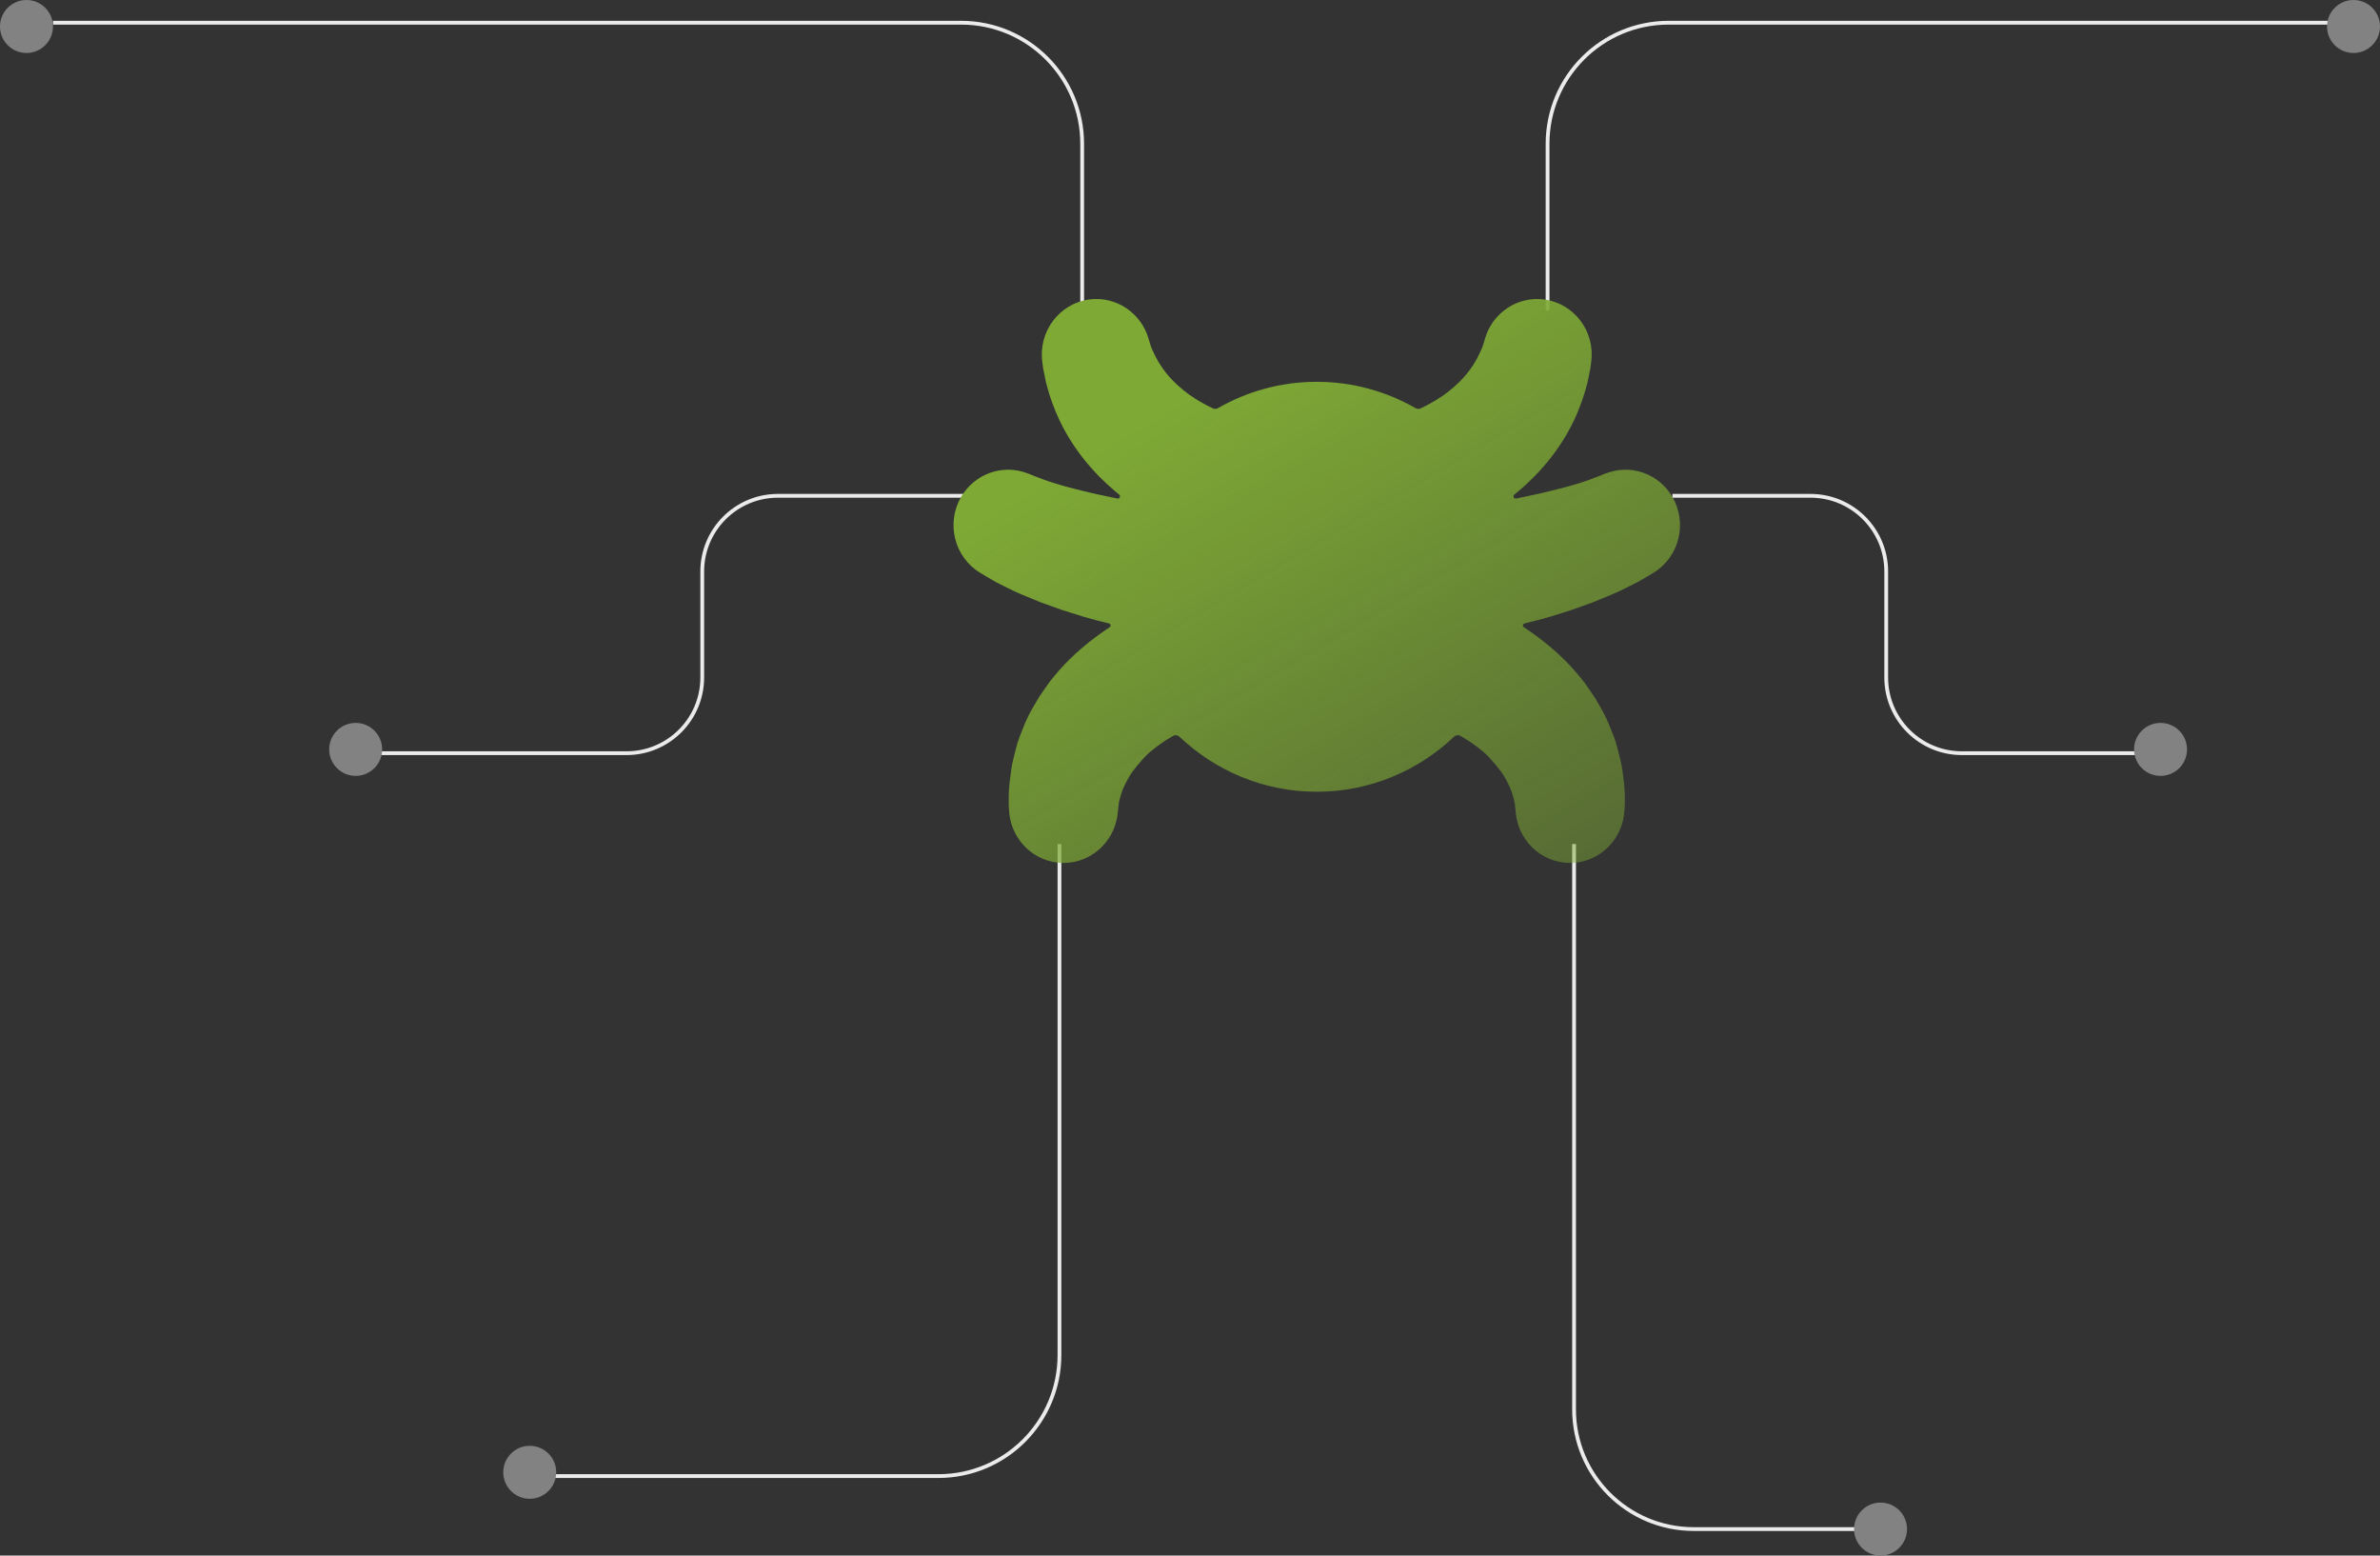 <?xml version="1.0" encoding="UTF-8"?> <svg xmlns="http://www.w3.org/2000/svg" width="629" height="411" viewBox="0 0 629 411" fill="none"><rect x="0" y="0" width="629" height="411" fill="#333333" stroke="none"/> <path opacity="0.9" d="M14 6H179.781H254C271.673 6 286 20.327 286 38V82" stroke="white"></path> <path opacity="0.9" d="M621 6H491.788H441C423.327 6 409 20.327 409 38V82" stroke="white"></path> <path opacity="0.9" d="M141 390H225.719H248C265.673 390 280 375.673 280 358V223" stroke="white"></path> <path opacity="0.9" d="M497 404H447.631V404C430.162 404 416 389.838 416 372.369V223" stroke="white"></path> <path opacity="0.9" d="M442 131H478.5C489.546 131 498.5 139.954 498.5 151V179C498.5 190.046 507.454 199 518.5 199H572" stroke="white"></path> <path opacity="0.9" d="M256 131H205.592C194.547 131 185.592 139.954 185.592 151V179C185.592 190.046 176.638 199 165.592 199H94" stroke="white"></path> <path d="M442 131.308C438.379 125.061 430.894 122.552 424.447 125.068C424.435 125.073 424.423 125.075 424.411 125.075C424.398 125.075 424.387 125.077 424.375 125.081C424.131 125.18 421.134 126.385 419.951 126.792C418.737 127.217 418.737 127.236 417.466 127.622C416.175 128.027 414.582 128.49 413.424 128.799C412.267 129.089 412.324 129.069 411.432 129.301C410.54 129.532 407.808 130.208 407.011 130.381C406.233 130.555 402.893 131.269 402.02 131.443C401.584 131.539 401.148 131.616 400.692 131.713C400.099 131.852 399.751 131.044 400.224 130.661C400.601 130.357 400.972 130.051 401.337 129.745C401.831 129.339 402.305 128.915 402.779 128.49C403.007 128.297 403.235 128.085 403.481 127.873C403.709 127.661 403.937 127.448 404.146 127.217C404.601 126.792 405.037 126.368 405.474 125.924C405.91 125.499 406.328 125.036 406.745 124.592C410.028 121.042 412.665 117.298 414.62 113.728C416.593 110.159 417.845 106.801 418.718 104.042C418.927 103.328 419.515 101.244 419.553 101.089C419.629 100.761 420.293 97.442 420.312 97.307C420.448 96.304 420.523 95.735 420.537 95.628C420.539 95.615 420.54 95.603 420.54 95.59C421.602 87.582 416.062 80.21 408.168 79.13C401.045 78.166 394.452 82.665 392.467 89.439C392.46 89.462 392.455 89.484 392.449 89.506C392.413 89.649 392.26 90.245 391.964 91.132C391.641 92.136 391.338 92.715 390.863 93.699C390.427 94.663 389.573 96.169 388.567 97.577C387.543 98.986 386.233 100.491 384.526 101.996C383.71 102.768 382.723 103.501 381.718 104.273C380.636 104.987 379.535 105.759 378.264 106.434C377.377 106.957 376.425 107.441 375.42 107.907C375.004 108.1 374.52 108.07 374.122 107.841C366.409 103.418 357.492 100.877 348 100.877C338.507 100.877 329.59 103.418 321.878 107.841C321.48 108.07 320.996 108.1 320.579 107.907C319.574 107.441 318.623 106.957 317.735 106.434C316.464 105.759 315.363 104.987 314.301 104.273C313.276 103.501 312.308 102.768 311.474 101.996C309.785 100.491 308.457 98.986 307.451 97.577C306.426 96.169 305.591 94.663 305.136 93.699C304.662 92.715 304.358 92.136 304.035 91.132C303.74 90.197 303.572 89.584 303.546 89.487C303.543 89.477 303.541 89.468 303.538 89.459C301.56 82.674 294.961 78.165 287.831 79.13C279.957 80.21 274.416 87.582 275.46 95.59C275.46 95.603 275.46 95.615 275.462 95.628C275.476 95.735 275.551 96.304 275.687 97.307C275.706 97.442 276.37 100.761 276.446 101.089C276.503 101.244 277.073 103.328 277.281 104.042C278.154 106.801 279.425 110.159 281.38 113.728C283.334 117.298 285.972 121.042 289.273 124.592C289.672 125.036 290.089 125.499 290.526 125.924C290.962 126.368 291.398 126.792 291.854 127.217C292.081 127.448 292.309 127.661 292.537 127.873C292.765 128.085 292.992 128.297 293.239 128.49C293.713 128.915 294.188 129.339 294.662 129.745C295.025 130.049 295.397 130.353 295.774 130.656C296.253 131.039 295.907 131.844 295.307 131.713C294.852 131.616 294.415 131.539 293.979 131.443C293.106 131.269 289.767 130.555 288.989 130.381C288.192 130.208 285.478 129.532 284.568 129.301C283.676 129.069 283.733 129.089 282.594 128.799C281.437 128.49 279.824 128.027 278.553 127.622C277.262 127.236 277.281 127.217 276.048 126.792C274.852 126.381 271.8 125.152 271.616 125.078C271.611 125.076 271.605 125.075 271.598 125.075C271.592 125.075 271.586 125.074 271.58 125.071C265.131 122.549 257.641 125.058 253.999 131.308C249.959 138.272 252.234 147.261 259.098 151.373C259.102 151.375 259.105 151.377 259.108 151.379C259.166 151.414 259.73 151.758 260.735 152.36C261.286 152.688 263.012 153.692 263.088 153.73C263.202 153.788 264.018 154.213 264.303 154.348C264.891 154.637 265.498 154.946 266.143 155.274C266.485 155.428 268.003 156.181 268.173 156.258C268.857 156.548 269.54 156.856 270.28 157.184C271.001 157.493 274.169 158.805 275.023 159.133C275.877 159.461 279.482 160.754 280.431 161.082C280.905 161.256 285.402 162.665 286.446 162.973C286.977 163.128 289.102 163.707 289.653 163.861C290.314 164.026 291.898 164.425 293.119 164.732C293.575 164.847 293.673 165.459 293.277 165.714C288.097 169.129 283.41 173.066 279.577 177.504C278.647 178.642 277.699 179.704 276.883 180.881C276.465 181.46 274.871 183.756 274.511 184.335C274.321 184.624 272.803 187.249 272.481 187.827C271.836 188.966 271.323 190.162 270.811 191.281C270.678 191.571 269.691 194.099 269.483 194.639C269.065 195.739 268.8 196.53 268.477 197.862C268.154 199.174 267.851 200.37 267.737 200.853C267.642 201.335 267.452 201.953 267.32 202.937C267.174 203.878 266.821 206.794 266.79 207.048C266.789 207.062 266.788 207.072 266.787 207.085C266.728 207.711 266.58 209.02 266.58 211.369C266.58 213.416 266.649 213.853 266.669 213.937C266.672 213.949 266.674 213.962 266.674 213.974C266.959 221.075 272.31 227.077 279.463 227.906C287.354 228.813 294.486 223.029 295.382 215.006C295.383 215 295.383 214.995 295.384 214.989C295.397 214.853 295.578 213.033 295.706 212.16C295.8 211.466 296.085 210.559 296.408 209.478C296.73 208.417 297.527 206.738 298.533 205.04C299.538 203.342 301.929 200.621 302.84 199.695C303.77 198.769 304.965 197.842 305.25 197.611C305.553 197.379 306.597 196.627 307.128 196.241C307.641 195.855 308.305 195.488 309.216 194.909C309.401 194.787 309.692 194.614 310.055 194.413C310.591 194.114 311.256 194.218 311.701 194.64C321.21 203.655 333.965 209.189 348 209.189C362.034 209.189 374.789 203.655 384.298 194.64C384.743 194.218 385.409 194.114 385.945 194.413C386.307 194.614 386.598 194.787 386.784 194.909C387.714 195.488 388.359 195.855 388.89 196.241C389.402 196.627 390.465 197.379 390.749 197.611C391.034 197.842 392.248 198.769 393.159 199.695C394.089 200.621 396.461 203.342 397.485 205.04C398.491 206.738 399.269 208.417 399.592 209.478C399.933 210.559 400.199 211.466 400.313 212.16C400.439 213.021 400.599 214.804 400.615 214.982C400.616 214.993 400.617 215.002 400.618 215.013C401.517 223.032 408.648 228.813 416.555 227.906C423.708 227.077 429.04 221.075 429.325 213.974C429.325 213.962 429.328 213.949 429.331 213.937C429.355 213.854 429.439 213.419 429.439 211.369C429.439 208.996 429.268 207.684 429.249 207.278C429.23 207.066 428.85 203.921 428.699 202.937C428.547 201.953 428.357 201.335 428.262 200.853C428.167 200.37 427.864 199.174 427.522 197.862C427.2 196.53 426.953 195.739 426.517 194.639C426.308 194.099 425.321 191.571 425.188 191.281C424.676 190.162 424.164 188.966 423.519 187.827C423.215 187.249 421.678 184.624 421.507 184.335C421.128 183.756 419.553 181.46 419.135 180.881C418.301 179.704 417.371 178.642 416.422 177.504C412.589 173.066 407.903 169.129 402.722 165.714C402.334 165.464 402.434 164.845 402.881 164.733C404.107 164.426 405.698 164.026 406.347 163.861C406.897 163.707 409.041 163.128 409.553 162.973C410.616 162.665 415.094 161.256 415.568 161.082C416.536 160.754 420.141 159.461 420.995 159.133C421.83 158.805 424.999 157.493 425.72 157.184C426.46 156.856 427.162 156.548 427.826 156.258C427.997 156.181 429.534 155.428 429.856 155.274C430.501 154.946 431.108 154.637 431.697 154.348C431.934 154.235 432.54 153.922 432.812 153.787C432.89 153.748 432.967 153.708 433.042 153.664C433.444 153.428 434.806 152.643 435.264 152.36C436.277 151.753 436.859 151.409 436.911 151.378C436.914 151.377 436.916 151.375 436.919 151.374C443.765 147.262 446.041 138.272 442 131.308Z" fill="url(#paint0_linear_12_98)"></path> <circle cx="7" cy="7" r="7" fill="#828282"></circle> <circle cx="622" cy="7" r="7" fill="#828282"></circle> <circle cx="94" cy="198" r="7" fill="#828282"></circle> <circle cx="571" cy="198" r="7" fill="#828282"></circle> <circle cx="140" cy="389" r="7" fill="#828282"></circle> <circle cx="497" cy="404" r="7" fill="#828282"></circle> <defs> <linearGradient id="paint0_linear_12_98" x1="334" y1="93" x2="490.5" y2="356.5" gradientUnits="userSpaceOnUse"> <stop stop-color="#7EA935"></stop> <stop offset="1" stop-color="#7EA935" stop-opacity="0"></stop> </linearGradient> </defs> </svg> 